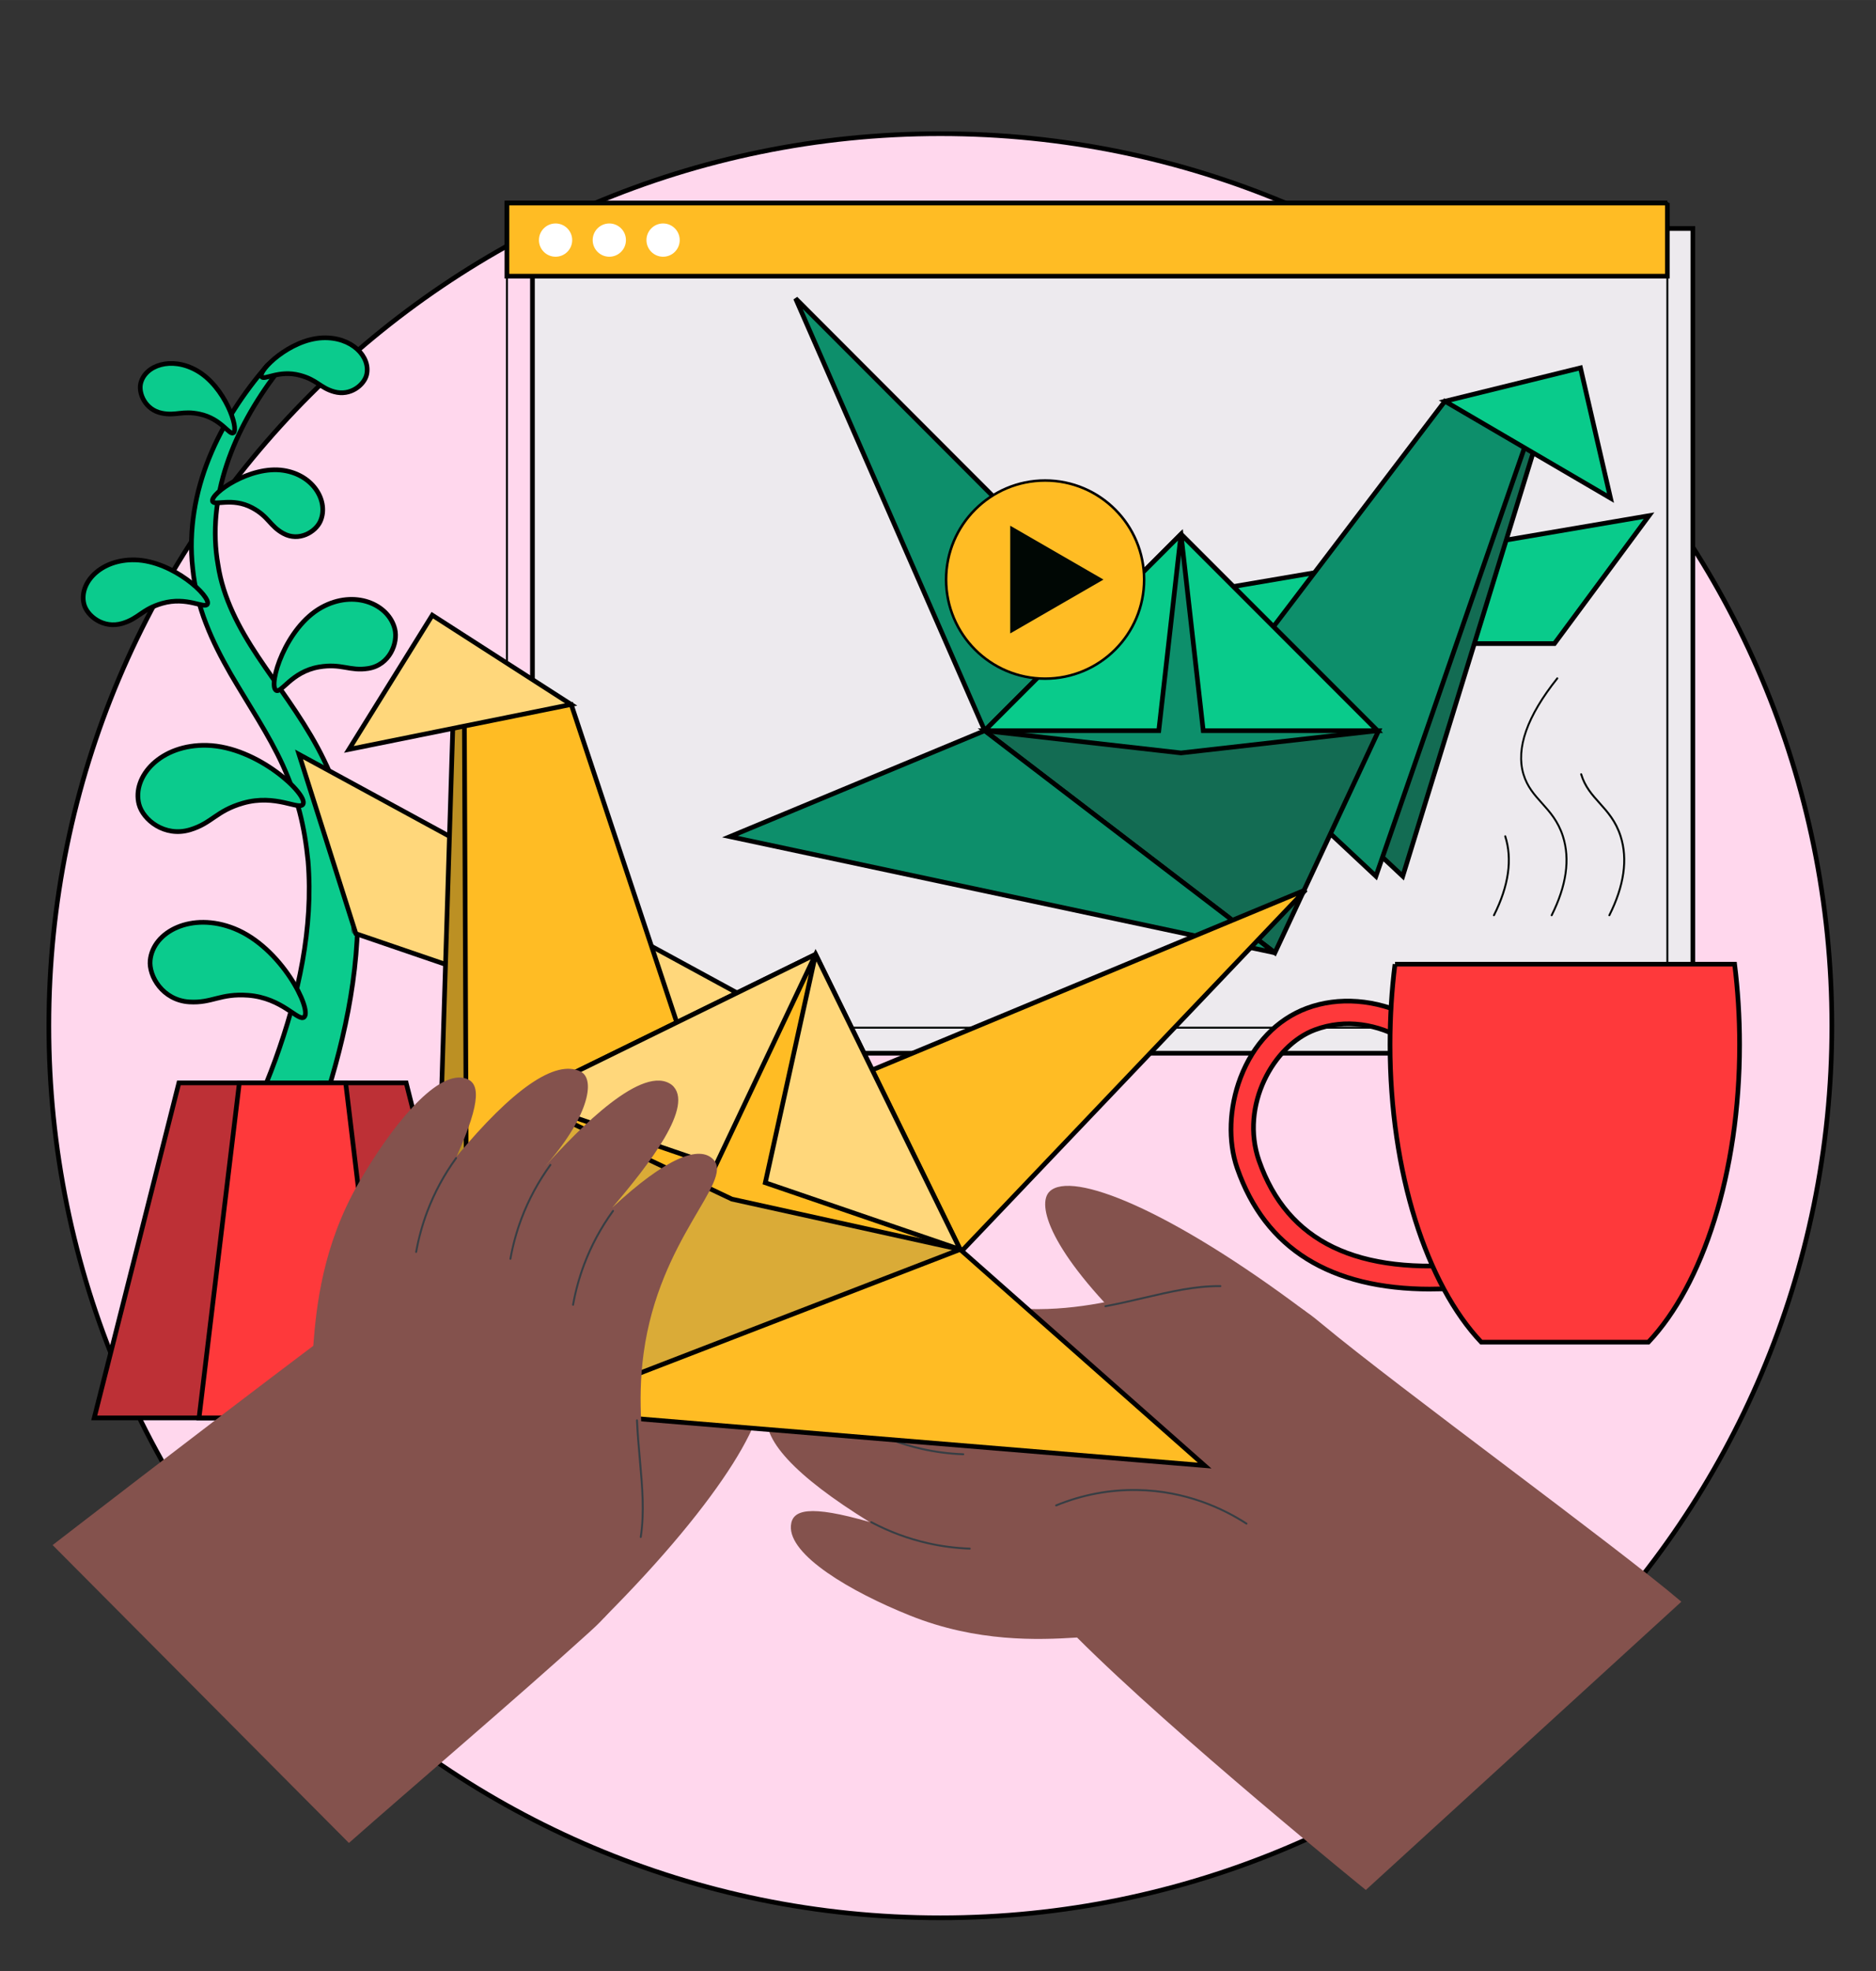 <?xml version="1.0" encoding="UTF-8" standalone="no"?>
<!-- Created with Inkscape (http://www.inkscape.org/) -->

<svg
   width="200"
   height="210"
   viewBox="0 0 52.917 55.562"
   version="1.1"
   id="svg50752"
   xml:space="preserve"
   inkscape:version="1.2.2 (b0a8486, 2022-12-01)"
   sodipodi:docname="HandsOnProjects.svg"
   xmlns:inkscape="http://www.inkscape.org/namespaces/inkscape"
   xmlns:sodipodi="http://sodipodi.sourceforge.net/DTD/sodipodi-0.dtd"
   xmlns="http://www.w3.org/2000/svg"
   xmlns:svg="http://www.w3.org/2000/svg"><rect x="0" y="0" width="52.917" height="55.562" fill="#333333" stroke="none"/><sodipodi:namedview
     id="namedview50754"
     pagecolor="#ffffff"
     bordercolor="#666666"
     borderopacity="1.0"
     inkscape:showpageshadow="2"
     inkscape:pageopacity="0.0"
     inkscape:pagecheckerboard="0"
     inkscape:deskcolor="#d1d1d1"
     inkscape:document-units="mm"
     showgrid="false"
     inkscape:zoom="2.3612962"
     inkscape:cx="35.997178"
     inkscape:cy="94.227907"
     inkscape:window-width="1920"
     inkscape:window-height="1027"
     inkscape:window-x="1440"
     inkscape:window-y="25"
     inkscape:window-maximized="1"
     inkscape:current-layer="layer1" /><defs
     id="defs50749"><clipPath
       clipPathUnits="userSpaceOnUse"
       id="clipPath51875"><path
         d="m 8746.53,15340 c 0,0 192.54,103.6 392.1,59.5 199.57,-44.1 330.58,-219.1 330.58,-219.1 0,0 -192.55,-103.6 -392.12,-59.5 -199.56,44 -330.56,219.1 -330.56,219.1"
         id="path51873" /></clipPath></defs><g
     inkscape:label="Layer 1"
     inkscape:groupmode="layer"
     id="layer1"><path
       d="m 51.672,28.916 c 0,13.888 -11.259,25.147 -25.147,25.147 -13.888,0 -25.147,-11.259 -25.147,-25.147 0,-13.888 11.259,-25.147 25.147,-25.147 13.888,0 25.147,11.259 25.147,25.147"
       style="fill:#ffd7ed;fill-opacity:1;fill-rule:nonzero;stroke:#000000;stroke-width:0.132;stroke-opacity:1;stroke-dasharray:none"
       id="path71290" /><path
       d="M 7.797,10.521 C 7.199,11.311 6.701,12.175 6.396,13.097 c -0.306,0.917 -0.412,1.898 -0.246,2.826 0.142,0.934 0.588,1.778 1.129,2.591 0.542,0.813 1.176,1.626 1.682,2.563 0.251,0.469 0.468,0.965 0.639,1.475 0.169,0.512 0.286,1.038 0.373,1.569 0.156,1.063 0.148,2.139 0.028,3.19 -0.12,1.052 -0.351,2.081 -0.644,3.085 C 9.06,31.4 8.684,32.369 8.285,33.328 8.088,33.802 7.543,34.027 7.068,33.83 6.593,33.632 6.368,33.087 6.565,32.612 c 0.007,-0.017 0.015,-0.034 0.023,-0.051 l 0.01,-0.021 C 7.028,31.666 7.437,30.781 7.767,29.873 8.095,28.965 8.365,28.038 8.532,27.1 8.7,26.162 8.766,25.212 8.689,24.276 8.642,23.81 8.57,23.346 8.452,22.893 8.332,22.441 8.172,22.002 7.976,21.57 7.58,20.705 7.023,19.886 6.503,18.993 6.246,18.545 6.002,18.076 5.811,17.578 5.615,17.081 5.488,16.55 5.435,16.018 5.315,14.951 5.507,13.878 5.897,12.914 6.288,11.945 6.868,11.079 7.532,10.306 c 0.061,-0.071 0.169,-0.08 0.241,-0.018 0.069,0.059 0.078,0.161 0.025,0.233"
       style="fill:#0bcb8d;fill-opacity:1;fill-rule:nonzero;stroke:#000000;stroke-width:0.132;stroke-dasharray:none;stroke-opacity:1"
       id="path71292" /><path
       d="M 7.376,10.617 C 7.28,10.446 8.175,9.565 9.093,9.524 9.926,9.487 10.463,10.061 10.34,10.568 10.272,10.845 9.889,11.173 9.426,11.043 9.027,10.931 8.951,10.711 8.463,10.58 7.861,10.418 7.444,10.736 7.376,10.617"
       style="fill:#0bcb8d;fill-opacity:1;fill-rule:nonzero;stroke:#000000;stroke-width:0.132;stroke-opacity:1;stroke-dasharray:none"
       id="path71294" /><path
       d="M 5.995,14.127 C 5.935,13.915 7.054,13.114 8.001,13.261 8.862,13.395 9.278,14.153 9.035,14.695 8.901,14.993 8.435,15.28 7.991,15.037 7.609,14.827 7.582,14.564 7.114,14.314 6.536,14.006 6.036,14.275 5.995,14.127"
       style="fill:#0bcb8d;fill-opacity:1;fill-rule:nonzero;stroke:#000000;stroke-width:0.132;stroke-opacity:1;stroke-dasharray:none"
       id="path71296" /><path
       d="m 7.782,19.456 c -0.215,-0.16 0.265,-1.768 1.289,-2.333 0.93,-0.513 1.897,-0.093 2.067,0.612 0.093,0.387 -0.143,1.012 -0.752,1.109 -0.525,0.083 -0.748,-0.15 -1.386,-0.042 -0.788,0.134 -1.069,0.767 -1.219,0.655"
       style="fill:#0bcb8d;fill-opacity:1;fill-rule:nonzero;stroke:#000000;stroke-width:0.132;stroke-opacity:1;stroke-dasharray:none"
       id="path71298" /><path
       d="m 9.932,26.303 c -0.214,-0.268 0.902,-2.096 2.349,-2.461 1.314,-0.331 2.371,0.502 2.352,1.427 -0.01,0.508 -0.505,1.203 -1.288,1.124 -0.675,-0.068 -0.874,-0.428 -1.696,-0.502 -1.016,-0.091 -1.568,0.599 -1.717,0.413"
       style="fill:#136c53;fill-opacity:1;fill-rule:nonzero;stroke:none;stroke-width:0.003"
       id="path71300" /><path
       d="M 6.583,12.202 C 6.747,12.094 6.352,10.902 5.553,10.447 4.828,10.035 4.088,10.301 3.968,10.808 c -0.066,0.278 0.126,0.744 0.597,0.839 0.406,0.082 0.574,-0.079 1.068,0.026 0.61,0.13 0.836,0.603 0.95,0.528"
       style="fill:#0bcb8d;fill-opacity:1;fill-rule:nonzero;stroke:#000000;stroke-width:0.132;stroke-opacity:1;stroke-dasharray:none"
       id="path71302" /><path
       d="M 5.85,17.03 C 5.96,16.827 4.891,15.812 3.812,15.783 2.833,15.757 2.215,16.443 2.37,17.034 c 0.085,0.325 0.542,0.701 1.083,0.539 0.466,-0.14 0.551,-0.399 1.121,-0.564 0.703,-0.203 1.2,0.162 1.276,0.021"
       style="fill:#0bcb8d;fill-opacity:1;fill-rule:nonzero;stroke:#000000;stroke-width:0.132;stroke-opacity:1;stroke-dasharray:none"
       id="path71304" /><path
       d="m 8.548,22.669 c 0.146,-0.269 -1.275,-1.62 -2.71,-1.658 -1.302,-0.035 -2.124,0.877 -1.917,1.664 0.114,0.432 0.72,0.932 1.44,0.716 0.62,-0.186 0.733,-0.531 1.49,-0.75 0.935,-0.27 1.596,0.215 1.697,0.027"
       style="fill:#0bcb8d;fill-opacity:1;fill-rule:nonzero;stroke:#000000;stroke-width:0.132;stroke-opacity:1;stroke-dasharray:none"
       id="path71306" /><path
       d="m 8.579,28.671 c 0.23,-0.202 -0.635,-1.961 -1.968,-2.494 -1.209,-0.483 -2.297,0.087 -2.375,0.896 -0.043,0.444 0.353,1.123 1.102,1.171 0.646,0.04 0.871,-0.245 1.658,-0.187 0.971,0.071 1.422,0.755 1.583,0.614"
       style="fill:#0bcb8d;fill-opacity:1;fill-rule:nonzero;stroke:#000000;stroke-width:0.132;stroke-opacity:1;stroke-dasharray:none"
       id="path71308" /><path
       d="M 8.614,39.971 H 2.658 l 2.388,-9.445 h 2.432 l 1.137,9.445"
       style="fill:#bd3036;fill-opacity:1;fill-rule:nonzero;stroke:#000000;stroke-width:0.132;stroke-opacity:1;stroke-dasharray:none"
       id="path71310" /><path
       d="M 7.888,39.971 H 13.844 L 11.457,30.526 H 9.025 l -1.137,9.445"
       style="fill:#bd3036;fill-opacity:1;fill-rule:nonzero;stroke:#000000;stroke-width:0.132;stroke-opacity:1;stroke-dasharray:none"
       id="path71312" /><path
       d="M 10.888,39.971 H 5.614 l 1.137,-9.445 h 3 l 1.137,9.445"
       style="fill:#fe393b;fill-opacity:1;fill-rule:nonzero;stroke:#000000;stroke-width:0.132;stroke-opacity:1;stroke-dasharray:none"
       id="path71314" /><path
       d="M 47.751,29.69 H 15.019 V 6.441 H 47.751 V 29.69"
       style="fill:#edeaee;fill-opacity:1;fill-rule:nonzero;stroke:#000000;stroke-width:0.132;stroke-dasharray:none;stroke-opacity:1"
       id="path71316" /><path
       d="M 47.032,5.722 H 14.299 V 7.785 H 47.032 V 5.722"
       style="fill:#ffbc24;fill-opacity:1;fill-rule:nonzero;stroke:#000000;stroke-width:0.132;stroke-opacity:1;stroke-dasharray:none"
       id="path71318" /><path
       d="M 14.327,28.943 H 47.004 V 5.75 H 14.327 Z m 32.733,0.055 H 14.272 V 5.695 h 32.788 V 28.998"
       style="fill:#000704;fill-opacity:1;fill-rule:nonzero;stroke:none;stroke-width:0.003"
       id="path71320" /><path
       d="m 16.14,6.768 c 0,0.259 -0.21,0.469 -0.469,0.469 -0.259,0 -0.469,-0.21 -0.469,-0.469 0,-0.259 0.21,-0.469 0.469,-0.469 0.259,0 0.469,0.21 0.469,0.469"
       style="fill:#ffffff;fill-opacity:1;fill-rule:nonzero;stroke:none;stroke-width:0.003"
       id="path71322" /><path
       d="m 17.656,6.768 c 0,0.259 -0.21,0.469 -0.469,0.469 -0.259,0 -0.469,-0.21 -0.469,-0.469 0,-0.259 0.21,-0.469 0.469,-0.469 0.259,0 0.469,0.21 0.469,0.469"
       style="fill:#ffffff;fill-opacity:1;fill-rule:nonzero;stroke:none;stroke-width:0.003"
       id="path71324" /><path
       d="m 19.173,6.768 c 0,0.259 -0.21,0.469 -0.469,0.469 -0.259,0 -0.469,-0.21 -0.469,-0.469 0,-0.259 0.21,-0.469 0.469,-0.469 0.259,0 0.469,0.21 0.469,0.469"
       style="fill:#ffffff;fill-opacity:1;fill-rule:nonzero;stroke:none;stroke-width:0.003"
       id="path71326" /><path
       d="m 34.366,18.142 h 9.481 l 2.667,-3.605 -12.148,2.069 v 1.536"
       style="fill:#09cb8b;fill-opacity:1;fill-rule:nonzero;stroke:#000000;stroke-width:0.132;stroke-opacity:1;stroke-dasharray:none"
       id="path71328" /><path
       d="m 43.439,12.133 -3.871,12.567 -4.815,-4.504 6.762,-8.888 1.924,0.825"
       style="fill:#136c53;fill-opacity:1;fill-rule:nonzero;stroke:#000000;stroke-width:0.132;stroke-opacity:1;stroke-dasharray:none"
       id="path71330" /><path
       d="m 43.107,12.315 -4.296,12.385 -4.815,-4.504 6.762,-8.888 2.349,1.008"
       style="fill:#0d8f6b;fill-opacity:1;fill-rule:nonzero;stroke:#000000;stroke-width:0.132;stroke-opacity:1;stroke-dasharray:none"
       id="path71332" /><path
       d="M 32.021,18.004 22.441,8.414 28.959,23.301 Z"
       style="fill:#0d8f6b;fill-opacity:1;fill-rule:nonzero;stroke:#000000;stroke-width:0.132;stroke-opacity:1;stroke-dasharray:none"
       id="path71334" /><path
       d="m 40.758,11.311 4.67,2.73 -0.847,-3.671 z"
       style="fill:#09cb8b;fill-opacity:1;fill-rule:nonzero;stroke:#000000;stroke-width:0.132;stroke-opacity:1;stroke-dasharray:none"
       id="path71336" /><path
       d="m 38.887,20.598 -2.926,6.261 -8.187,-6.261 z"
       style="fill:#136c53;fill-opacity:1;fill-rule:nonzero;stroke:#000000;stroke-width:0.132;stroke-opacity:1;stroke-dasharray:none"
       id="path71338" /><path
       d="m 27.774,20.598 5.539,0.627 5.539,-0.627 -5.539,-5.539 -5.539,5.539"
       style="fill:#0d8f6b;fill-opacity:1;fill-rule:nonzero;stroke:#000000;stroke-width:0.132;stroke-opacity:1;stroke-dasharray:none"
       id="path71340" /><path
       d="m 33.313,15.059 5.539,5.539 h -4.912 l -0.627,-5.539 -5.539,5.539 h 4.912 l 0.627,-5.539"
       style="fill:#09cb8b;fill-opacity:1;fill-rule:nonzero;stroke:#000000;stroke-width:0.132;stroke-opacity:1;stroke-dasharray:none"
       id="path71342" /><path
       d="M 20.589,23.584 35.961,26.859 27.774,20.598 Z"
       style="fill:#0d8f6b;fill-opacity:1;fill-rule:nonzero;stroke:#000000;stroke-width:0.132;stroke-opacity:1;stroke-dasharray:none"
       id="path71344" /><path
       d="m 32.273,16.338 c 0,1.543 -1.251,2.793 -2.793,2.793 -1.543,0 -2.793,-1.25 -2.793,-2.793 0,-1.542 1.25,-2.793 2.793,-2.793 1.542,0 2.793,1.25 2.793,2.793"
       style="fill:#ffbc24;fill-opacity:1;fill-rule:nonzero;stroke:#000000;stroke-width:0.071;stroke-dasharray:none;stroke-opacity:1"
       id="path71346" /><path
       d="M 31.126,16.338 28.496,14.82 V 17.856 Z"
       style="fill:#000704;fill-opacity:1;fill-rule:nonzero;stroke:none;stroke-width:0.001"
       id="path71348" /><path
       d="m 40.355,36.34 c -2.834,0 -4.666,-1.142 -5.456,-3.407 -0.264,-0.756 -0.229,-1.711 0.093,-2.555 0.361,-0.947 1.025,-1.641 1.869,-1.956 0.894,-0.333 1.953,-0.252 2.907,0.223 0.99,0.493 1.776,1.356 2.213,2.428 l -0.603,0.245 c -0.664,-1.629 -2.546,-2.937 -4.29,-2.287 -1.171,0.437 -2.114,2.142 -1.575,3.687 0.8,2.294 2.776,3.245 6.04,2.905 l 0.067,0.647 c -0.442,0.046 -0.864,0.069 -1.265,0.069"
       style="fill:#fe393b;fill-opacity:1;fill-rule:nonzero;stroke:#000000;stroke-width:0.132;stroke-opacity:1;stroke-dasharray:none"
       id="path71352" /><path
       d="m 39.349,27.18 c -0.092,0.727 -0.14,1.486 -0.14,2.268 0,3.619 1.04,6.768 2.573,8.387 h 4.715 c 1.532,-1.619 2.572,-4.768 2.572,-8.387 0,-0.782 -0.049,-1.541 -0.14,-2.268 h -9.579"
       style="fill:#fe393b;fill-opacity:1;fill-rule:nonzero;stroke:#000000;stroke-width:0.132;stroke-opacity:1;stroke-dasharray:none"
       id="path71350" /><path
       d="m 43.768,25.829 c -0.004,0 -0.009,-0.001 -0.012,-0.003 -0.013,-0.007 -0.019,-0.023 -0.012,-0.037 0.414,-0.825 0.52,-1.567 0.316,-2.206 -0.134,-0.42 -0.364,-0.676 -0.585,-0.923 -0.216,-0.24 -0.42,-0.467 -0.528,-0.827 -0.221,-0.737 0.102,-1.655 0.959,-2.728 0.009,-0.012 0.027,-0.014 0.038,-0.004 0.012,0.01 0.014,0.027 0.004,0.039 -0.846,1.059 -1.165,1.96 -0.949,2.678 0.104,0.347 0.304,0.57 0.516,0.806 0.226,0.251 0.459,0.511 0.597,0.943 0.208,0.653 0.101,1.409 -0.32,2.247 -0.005,0.01 -0.015,0.015 -0.024,0.015"
       style="fill:#000704;fill-opacity:1;fill-rule:nonzero;stroke:none;stroke-width:0.003"
       id="path71354" /><path
       d="m 42.14,25.829 c -0.004,0 -0.008,-0.001 -0.012,-0.003 -0.014,-0.007 -0.019,-0.023 -0.012,-0.037 0.414,-0.825 0.52,-1.567 0.316,-2.206 -0.004,-0.015 0.004,-0.03 0.018,-0.035 0.015,-0.005 0.03,0.003 0.035,0.018 0.208,0.653 0.101,1.409 -0.32,2.247 -0.005,0.01 -0.015,0.015 -0.025,0.015"
       style="fill:#000704;fill-opacity:1;fill-rule:nonzero;stroke:none;stroke-width:0.003"
       id="path71356" /><path
       d="m 45.395,25.829 c -0.004,0 -0.008,-0.001 -0.012,-0.003 -0.014,-0.007 -0.019,-0.023 -0.012,-0.037 0.414,-0.825 0.52,-1.567 0.316,-2.206 -0.134,-0.42 -0.363,-0.676 -0.585,-0.923 -0.216,-0.24 -0.42,-0.467 -0.528,-0.827 -0.004,-0.015 0.004,-0.03 0.019,-0.034 0.015,-0.005 0.03,0.004 0.034,0.018 0.104,0.347 0.304,0.57 0.516,0.806 0.226,0.251 0.459,0.511 0.597,0.943 0.208,0.653 0.101,1.409 -0.32,2.247 -0.005,0.01 -0.015,0.015 -0.025,0.015"
       style="fill:#000704;fill-opacity:1;fill-rule:nonzero;stroke:none;stroke-width:0.003"
       id="path71358" /><path
       d="m 31.928,37.51 c -2.329,-2.257 -2.691,-3.565 -2.321,-3.923 0.622,-0.602 3.399,0.512 7.219,3.382 -1.351,0.273 -3.546,0.268 -4.897,0.541"
       style="fill:#84524d;fill-opacity:1;fill-rule:nonzero;stroke:none;stroke-width:0.003"
       id="path71360" /><path
       d="m 47.426,45.152 c -1.787,-1.526 -7.973,-6.03 -10.133,-7.825 -0.226,-0.188 -0.624,-0.522 -1.239,-0.799 -2.279,-1.028 -3.89,0.364 -6.779,0.377 -3.278,0.014 -5.132,-1.833 -5.669,-1.191 -0.373,0.447 0.13,1.341 1.737,2.642 0,0 0,2.74e-4 -2.75e-4,2.74e-4 -1.334,-0.848 -3.194,-1.92 -3.661,-1.181 -0.493,0.882 1.544,2.397 2.821,3.254 -1.546,-1.037 -2.678,-1.125 -2.836,-0.649 -0.248,0.75 0.764,1.833 2.86,3.124 0,2.75e-4 0,2.75e-4 0,2.75e-4 -1.697,-0.487 -2.181,-0.352 -2.217,0.103 -0.067,0.831 1.677,1.86 3.358,2.534 1.892,0.758 3.623,0.689 4.713,0.62 2.75e-4,0 5.49e-4,2.74e-4 8.24e-4,5.49e-4 2.749,2.747 8.145,7.116 8.145,7.116 0,0 8.899,-8.125 8.899,-8.125"
       style="fill:#84524d;fill-opacity:1;fill-rule:nonzero;stroke:none;stroke-width:0.003"
       id="path71362" /><path
       d="m 31.181,36.851 c -0.013,0 -0.024,-0.009 -0.027,-0.023 -0.003,-0.015 0.007,-0.029 0.022,-0.032 0.382,-0.072 0.743,-0.156 1.092,-0.238 0.743,-0.173 1.444,-0.337 2.156,-0.33 0.015,0 0.027,0.013 0.027,0.028 -2.75e-4,0.015 -0.012,0.027 -0.027,0.027 h -2.75e-4 c -0.705,-0.007 -1.404,0.156 -2.143,0.328 -0.35,0.082 -0.711,0.166 -1.094,0.238 -0.002,2.74e-4 -0.003,5.49e-4 -0.005,5.49e-4"
       style="fill:#363e44;fill-opacity:1;fill-rule:nonzero;stroke:none;stroke-width:0.003"
       id="path71364" /><path
       d="m 28.208,39.092 c -2.75e-4,0 -8.24e-4,0 -0.001,0 -0.396,-0.014 -0.793,-0.065 -1.178,-0.152 -0.56,-0.126 -1.102,-0.326 -1.612,-0.597 -0.013,-0.007 -0.018,-0.024 -0.011,-0.037 0.007,-0.013 0.024,-0.018 0.037,-0.012 0.505,0.268 1.043,0.467 1.598,0.592 0.382,0.086 0.776,0.136 1.168,0.151 0.015,5.5e-4 0.027,0.013 0.027,0.028 -5.5e-4,0.015 -0.013,0.027 -0.027,0.027"
       style="fill:#363e44;fill-opacity:1;fill-rule:nonzero;stroke:none;stroke-width:0.003"
       id="path71366" /><path
       d="m 27.173,41.023 c -5.5e-4,0 -8.24e-4,0 -0.001,0 -0.396,-0.014 -0.793,-0.065 -1.178,-0.152 -0.56,-0.126 -1.102,-0.326 -1.612,-0.597 -0.013,-0.007 -0.018,-0.024 -0.012,-0.037 0.007,-0.013 0.024,-0.019 0.037,-0.012 0.505,0.268 1.043,0.467 1.598,0.592 0.382,0.086 0.775,0.136 1.168,0.151 0.015,2.75e-4 0.027,0.013 0.026,0.028 -2.75e-4,0.015 -0.013,0.026 -0.027,0.026"
       style="fill:#363e44;fill-opacity:1;fill-rule:nonzero;stroke:none;stroke-width:0.003"
       id="path71368" /><path
       d="m 27.355,43.683 c -5.5e-4,0 -8.25e-4,0 -0.001,0 -0.396,-0.014 -0.793,-0.065 -1.178,-0.152 -0.56,-0.126 -1.102,-0.326 -1.612,-0.597 -0.013,-0.007 -0.018,-0.024 -0.012,-0.037 0.007,-0.013 0.024,-0.018 0.037,-0.011 0.505,0.268 1.043,0.467 1.598,0.592 0.382,0.086 0.775,0.136 1.168,0.15 0.015,5.49e-4 0.027,0.013 0.027,0.029 -5.5e-4,0.015 -0.013,0.026 -0.027,0.026"
       style="fill:#363e44;fill-opacity:1;fill-rule:nonzero;stroke:none;stroke-width:0.003"
       id="path71370" /><path
       d="m 35.16,42.978 c -0.005,0 -0.01,-0.002 -0.015,-0.004 -0.646,-0.418 -1.702,-0.921 -3.065,-0.943 -0.78,-0.013 -1.547,0.132 -2.279,0.432 -0.014,0.006 -0.03,-8.24e-4 -0.036,-0.015 -0.006,-0.014 8.24e-4,-0.03 0.015,-0.036 0.739,-0.302 1.513,-0.449 2.301,-0.436 1.376,0.023 2.442,0.53 3.094,0.952 0.013,0.008 0.016,0.025 0.008,0.038 -0.005,0.008 -0.014,0.013 -0.023,0.013"
       style="fill:#363e44;fill-opacity:1;fill-rule:nonzero;stroke:none;stroke-width:0.003"
       id="path71372" /><path
       d="m 17.183,40.682 c 2.562,-1.99 3.907,-2.165 4.21,-1.749 0.508,0.7 -0.983,3.294 -4.36,6.674 -0.081,-1.376 0.232,-3.549 0.151,-4.925"
       style="fill:#84524d;fill-opacity:1;fill-rule:nonzero;stroke:none;stroke-width:0.003"
       id="path71374" /><path
       d="M 20.647,29.95 10.039,26.32 8.435,21.266 21.235,28.231 20.647,29.95"
       style="fill:#ffd77b;fill-opacity:1;fill-rule:nonzero;stroke:#000000;stroke-width:0.132;stroke-opacity:1;stroke-dasharray:none"
       id="path71376" /><path
       d="M 12.796,19.752 12.316,35.296 19.427,32.099 15.264,19.566 12.796,19.752"
       style="fill:#bc9023;fill-opacity:1;fill-rule:nonzero;stroke:#000000;stroke-width:0.132;stroke-opacity:1;stroke-dasharray:none"
       id="path71378" /><path
       d="m 13.098,20.084 0.065,15.502 7.112,-3.196 -4.163,-12.534 -3.014,0.228"
       style="fill:#ffbc24;fill-opacity:1;fill-rule:nonzero;stroke:#000000;stroke-width:0.132;stroke-opacity:1;stroke-dasharray:none"
       id="path71380" /><path
       d="M 23.325,30.693 36.832,25.083 24.722,37.792 Z"
       style="fill:#ffbc24;fill-opacity:1;fill-rule:nonzero;stroke:#000000;stroke-width:0.132;stroke-opacity:1;stroke-dasharray:none"
       id="path71382" /><path
       d="M 16.111,19.859 9.841,21.126 12.194,17.342 Z"
       style="fill:#ffd77b;fill-opacity:1;fill-rule:nonzero;stroke:#000000;stroke-width:0.132;stroke-opacity:1;stroke-dasharray:none"
       id="path71384" /><path
       d="m 14.648,30.967 0.644,8.804 11.79,-4.549 z"
       style="fill:#daab37;fill-opacity:1;fill-rule:nonzero;stroke:none;stroke-width:0.003"
       id="path71386" /><path
       d="m 27.083,35.222 -6.438,-1.419 -5.958,-2.823 8.319,-4.077 4.077,8.319"
       style="fill:#ffbc24;fill-opacity:1;fill-rule:nonzero;stroke:#000000;stroke-width:0.132;stroke-opacity:1;stroke-dasharray:none"
       id="path71388" /><path
       d="m 23.006,26.903 -8.319,4.077 5.496,1.881 2.823,-5.958 4.077,8.319 -5.496,-1.881 1.419,-6.438"
       style="fill:#ffd77b;fill-opacity:1;fill-rule:nonzero;stroke:#000000;stroke-width:0.132;stroke-opacity:1;stroke-dasharray:none"
       id="path71390" /><path
       d="M 33.979,41.314 15.293,39.771 27.083,35.222 Z"
       style="fill:#ffbc24;fill-opacity:1;fill-rule:nonzero;stroke:#000000;stroke-width:0.132;stroke-opacity:1;stroke-dasharray:none"
       id="path71392" /><path
       d="m 9.841,51.954 c 1.761,-1.555 4.693,-4.048 6.773,-5.934 0.218,-0.198 0.604,-0.544 0.965,-1.114 1.337,-2.112 0.185,-3.903 0.577,-6.765 0.445,-3.248 2.534,-4.825 1.973,-5.446 -0.39,-0.432 -1.346,-0.059 -2.859,1.349 -1.37e-4,2.75e-4 -3.85e-4,0 -2.75e-4,-2.75e-4 1.027,-1.202 2.348,-2.894 1.682,-3.459 -0.804,-0.612 -2.59,1.193 -3.617,2.338 1.243,-1.385 1.49,-2.494 1.04,-2.717 -0.708,-0.351 -1.922,0.499 -3.494,2.394 -8.3e-5,0 -1.93e-4,0 -1.65e-4,-2.75e-4 0.72,-1.612 0.654,-2.11 0.209,-2.21 -0.814,-0.182 -2.077,1.4 -2.979,2.97 -1.016,1.767 -1.19,3.49 -1.274,4.579 -2.74e-5,2.75e-4 -1.649e-4,5.49e-4 -4.397e-4,8.24e-4 -3.105,2.337 -7.352,5.616 -7.352,5.616 0,0 8.359,8.399 8.359,8.399"
       style="fill:#84524d;fill-opacity:1;fill-rule:nonzero;stroke:none;stroke-width:0.003"
       id="path71394" /><path
       d="m 18.074,43.356 c -0.001,0 -0.003,0 -0.004,-2.75e-4 -0.015,-0.002 -0.025,-0.016 -0.023,-0.031 0.106,-0.698 0.042,-1.412 -0.025,-2.168 -0.032,-0.358 -0.065,-0.727 -0.082,-1.117 -7.15e-4,-0.015 0.011,-0.028 0.026,-0.029 0.014,-5.49e-4 0.028,0.011 0.029,0.026 0.018,0.388 0.05,0.757 0.082,1.114 0.068,0.759 0.131,1.477 0.024,2.181 -0.002,0.013 -0.014,0.023 -0.027,0.023"
       style="fill:#363e44;fill-opacity:1;fill-rule:nonzero;stroke:none;stroke-width:0.003"
       id="path71396" /><path
       d="m 16.165,36.809 c -0.002,0 -0.003,-2.74e-4 -0.005,-5.49e-4 -0.015,-0.003 -0.025,-0.017 -0.022,-0.032 0.07,-0.391 0.176,-0.776 0.315,-1.145 0.203,-0.537 0.477,-1.045 0.817,-1.512 0.009,-0.012 0.026,-0.015 0.038,-0.006 0.012,0.009 0.015,0.026 0.006,0.038 -0.336,0.463 -0.609,0.967 -0.81,1.499 -0.138,0.366 -0.244,0.748 -0.313,1.136 -0.002,0.013 -0.014,0.023 -0.027,0.023"
       style="fill:#363e44;fill-opacity:1;fill-rule:nonzero;stroke:none;stroke-width:0.003"
       id="path71398" /><path
       d="m 14.398,35.513 c -0.002,0 -0.003,0 -0.005,-2.75e-4 -0.015,-0.003 -0.025,-0.017 -0.022,-0.032 0.07,-0.391 0.176,-0.776 0.315,-1.146 0.203,-0.536 0.478,-1.045 0.817,-1.512 0.009,-0.012 0.026,-0.015 0.038,-0.006 0.012,0.009 0.015,0.026 0.006,0.038 -0.336,0.463 -0.609,0.967 -0.81,1.499 -0.139,0.367 -0.244,0.749 -0.313,1.136 -0.002,0.013 -0.014,0.023 -0.027,0.023"
       style="fill:#363e44;fill-opacity:1;fill-rule:nonzero;stroke:none;stroke-width:0.003"
       id="path71400" /><path
       d="m 11.739,35.32 c -0.002,0 -0.003,-2.75e-4 -0.005,-5.5e-4 -0.015,-0.003 -0.025,-0.017 -0.022,-0.032 0.07,-0.39 0.176,-0.776 0.315,-1.145 0.203,-0.537 0.477,-1.045 0.817,-1.512 0.009,-0.012 0.026,-0.015 0.038,-0.006 0.012,0.009 0.015,0.026 0.006,0.038 -0.336,0.463 -0.609,0.967 -0.81,1.499 -0.139,0.367 -0.244,0.749 -0.313,1.136 -0.002,0.013 -0.014,0.023 -0.027,0.023"
       style="fill:#363e44;fill-opacity:1;fill-rule:nonzero;stroke:none;stroke-width:0.003"
       id="path71402" /></g></svg>
